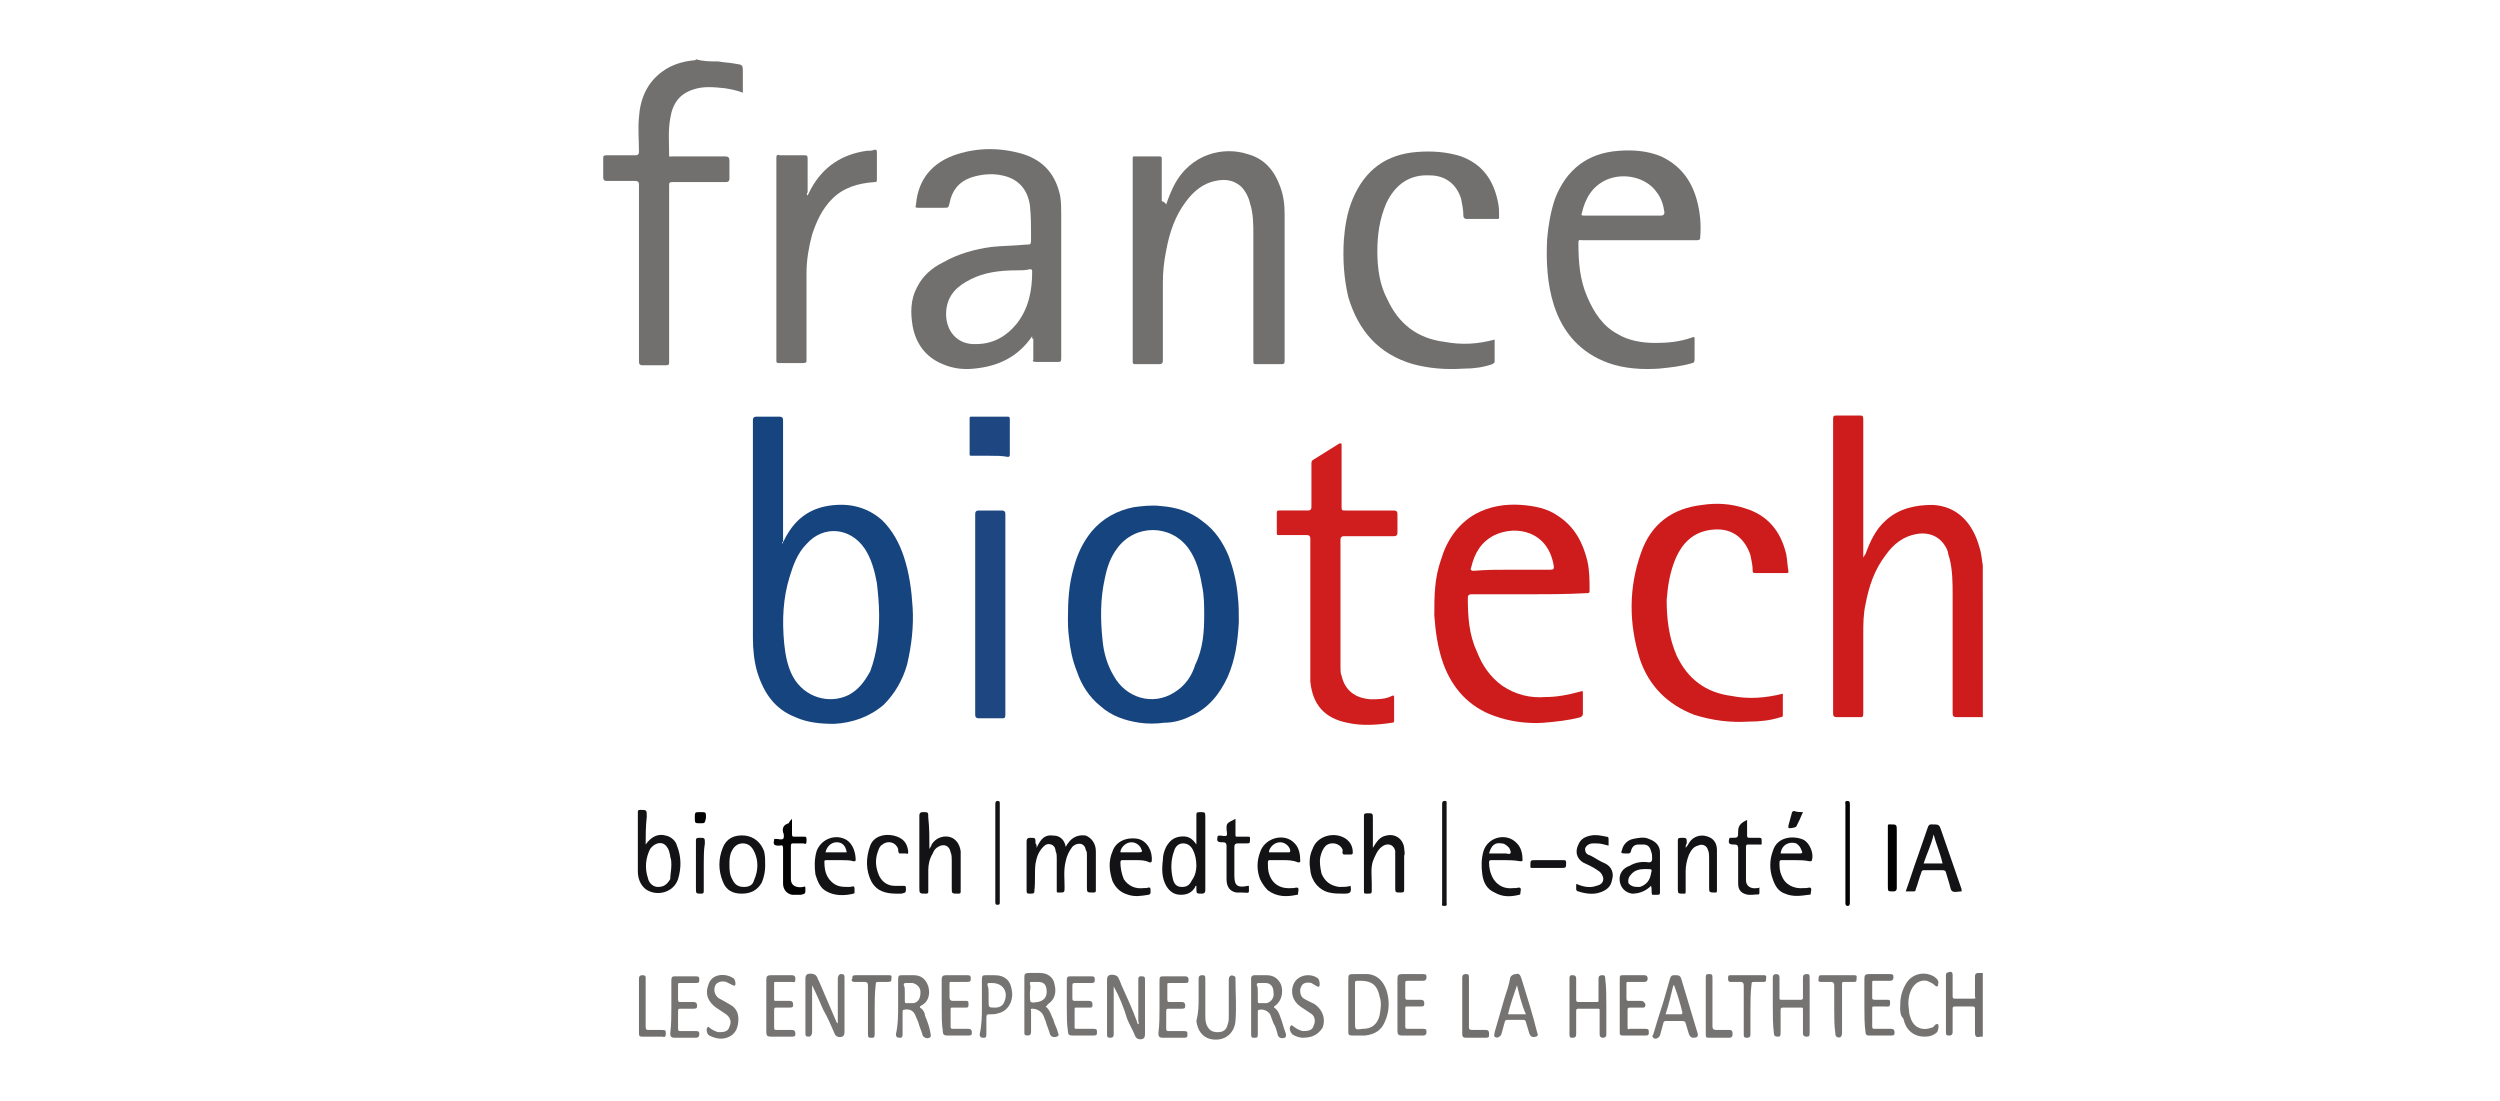 <?xml version="1.0" encoding="utf-8"?>
<!-- Generator: Adobe Illustrator 28.0.0, SVG Export Plug-In . SVG Version: 6.00 Build 0)  -->
<svg version="1.1" id="Calque_1" xmlns="http://www.w3.org/2000/svg" xmlns:xlink="http://www.w3.org/1999/xlink" x="0px" y="0px"
	 viewBox="0 0 223.8 98.6" style="enable-background:new 0 0 223.8 98.6;" xml:space="preserve">
<style type="text/css">
	.st0{fill:#14818C;}
	.st1{fill:#C7161A;}
	.st2{fill:none;}
	.st3{fill-rule:evenodd;clip-rule:evenodd;fill:none;}
	.st4{fill:#1F3F25;}
	.st5{fill:#71706F;}
	.st6{fill:#F3CDBD;}
	.st7{fill:#16447F;}
	.st8{fill:#CE1C1C;}
	.st9{fill:#CF1E1D;}
	.st10{fill:#1E4781;}
	.st11{fill:#131215;}
	.st12{fill:#767473;}
	.st13{fill:#020203;}
</style>
<g>
	<path class="st5" d="M64.3,5.5c0.5,0.1,1,0.1,1.5,0.2c0.7,0.1,0.7,0.1,0.7,0.8c0,0.6,0,1.2,0,1.8c-0.5-0.2-1-0.3-1.6-0.4
		c-1-0.1-1.9-0.2-2.8,0.1c-1.3,0.4-1.9,1.3-2.1,2.6c-0.2,1.1-0.1,2.2-0.1,3.3c0,0.2,0.1,0.1,0.2,0.1c1.6,0,3.2,0,4.8,0
		c0.3,0,0.4,0.1,0.4,0.4c0,0.5,0,1.1,0,1.6c0,0.2-0.1,0.3-0.3,0.3c-1.6,0-3.2,0-4.8,0c-0.3,0-0.3,0.1-0.3,0.3c0,5.3,0,10.5,0,15.8
		c0,0.2,0,0.3-0.3,0.3c-0.7,0-1.4,0-2.1,0c-0.2,0-0.3-0.1-0.3-0.3c0-4.6,0-9.1,0-13.7c0-0.7,0-1.5,0-2.2c0-0.2-0.1-0.3-0.3-0.3
		c-0.9,0-1.7,0-2.6,0c-0.2,0-0.3-0.1-0.3-0.3c0-0.6,0-1.1,0-1.7c0-0.2,0-0.3,0.3-0.3c0.9,0,1.7,0,2.6,0c0.2,0,0.3-0.1,0.3-0.3
		c0-1-0.1-2.1,0-3.1c0.1-1.6,0.7-3.1,2.1-4.1c0.8-0.6,1.8-0.9,2.8-1c0.1,0,0.2,0,0.2-0.1C62.9,5.5,63.6,5.5,64.3,5.5z"/>
	<path class="st5" d="M177.5,92.8c-0.1,0-0.1,0-0.2,0c-0.4,0.1-0.5,0-0.5-0.4c0-0.7,0-1.3,0-2c0-0.2,0-0.3-0.2-0.3
		c-0.5,0-1.1,0-1.6,0c-0.2,0-0.2,0.1-0.2,0.2c0,0.7,0,1.4,0,2.1c0,0.2-0.1,0.3-0.3,0.3c-0.2,0-0.3,0-0.3-0.3c0-1.7,0-3.4,0-5.1
		c0-0.3,0.2-0.2,0.3-0.3c0.2,0,0.3,0,0.3,0.3c0,0.6,0,1.3,0,1.9c0,0.2,0.1,0.2,0.2,0.2c0.5,0,1.1,0,1.6,0c0.2,0,0.3,0,0.2-0.2
		c0-0.6,0-1.2,0-1.7c0-0.4,0.1-0.4,0.5-0.4c0.1,0,0.1,0,0.2,0C177.5,89.1,177.5,91,177.5,92.8z"/>
	<path class="st6" d="M177.5,64.3C177.5,64.3,177.5,64.3,177.5,64.3c-0.1-0.1-0.1-0.2-0.1-0.3c0-4.3,0-8.7,0-13c0-0.1,0-0.2,0-0.3
		c0,0,0,0,0,0C177.5,55.2,177.5,59.8,177.5,64.3z"/>
	<path class="st7" d="M70,48.7c0.2-0.3,0.3-0.6,0.5-0.9c1-1.7,2.5-2.5,4.4-2.6c1.6-0.1,3,0.4,4.1,1.4c0.9,0.9,1.5,2,1.9,3.2
		c0.5,1.5,0.7,3,0.8,4.6c0.1,1.7-0.1,3.4-0.5,5.1c-0.4,1.4-1.1,2.6-2.1,3.6c-1.3,1.1-2.8,1.6-4.4,1.7c-1.2,0-2.4-0.1-3.5-0.6
		c-1.8-0.7-2.8-2.1-3.4-4c-0.3-1-0.4-2.1-0.4-3.1c0-6.5,0-13,0-19.5c0-0.2,0.1-0.3,0.3-0.3c0.7,0,1.4,0,2.1,0c0.2,0,0.3,0.1,0.3,0.3
		c0,3.6,0,7.2,0,10.9C70,48.5,70,48.6,70,48.7z M78.7,55.1c0-1-0.1-2-0.2-2.9c-0.2-1.1-0.5-2.2-1.1-3.1c-1.3-1.9-3.7-2.1-5.2-0.4
		c-0.8,0.8-1.2,1.9-1.5,2.9c-0.6,1.9-0.7,3.9-0.5,6c0.1,1,0.3,2.1,0.8,3c1,1.8,3.2,2.5,5,1.6c0.9-0.5,1.4-1.2,1.9-2.1
		C78.5,58.5,78.7,56.8,78.7,55.1z"/>
	<path class="st8" d="M177.5,50.6c0,0.1,0,0.2,0,0.3c0,4.3,0,8.7,0,13c0,0.1,0,0.2,0,0.3c-0.8,0-1.6,0-2.4,0c-0.2,0-0.3-0.1-0.3-0.3
		c0-3.5,0-7.1,0-10.6c0-1.1,0-2.3-0.3-3.4c-0.1-0.2-0.1-0.5-0.2-0.7c-0.5-1.1-1.5-1.6-2.7-1.4c-1.2,0.2-2.1,0.9-2.8,1.9
		c-1,1.3-1.5,2.8-1.8,4.4c-0.2,0.9-0.2,1.8-0.2,2.7c0,2.4,0,4.7,0,7.1c0,0.3-0.1,0.3-0.3,0.3c-0.7,0-1.4,0-2.1,0
		c-0.2,0-0.3-0.1-0.3-0.3c0-6.2,0-12.4,0-18.6c0-2.6,0-5.2,0-7.8c0-0.3,0.1-0.3,0.3-0.3c0.7,0,1.4,0,2.1,0c0.2,0,0.3,0,0.3,0.3
		c0,3.8,0,7.5,0,11.3c0,0.3,0,0.7,0,1.1c0.1-0.1,0.1-0.2,0.2-0.3c0.4-1.1,0.9-2.2,1.8-3c1.2-1.1,2.7-1.4,4.2-1.4
		c2.2,0.1,3.6,1.6,4.2,3.8C177.4,49.6,177.4,50.1,177.5,50.6z"/>
	<path class="st5" d="M92.4,30.1c-1.3,1.9-3.1,2.7-5.2,2.9c-0.9,0.1-1.9,0-2.8-0.4c-1.5-0.6-2.4-1.8-2.7-3.4
		c-0.2-1.2-0.2-2.4,0.4-3.5c0.5-1,1.3-1.7,2.3-2.2c1.4-0.8,2.9-1.2,4.4-1.4c1-0.1,2-0.1,3-0.2c0.5,0,0.5,0,0.5-0.6
		c0-1,0-1.9-0.1-2.9c-0.2-1.4-1-2.4-2.5-2.7c-0.9-0.2-1.9-0.1-2.8,0.2c-1.1,0.4-1.7,1.2-1.9,2.3c-0.1,0.4-0.1,0.4-0.5,0.4
		c-0.8,0-1.5,0-2.3,0c-0.2,0-0.3,0-0.2-0.3c0.2-2.3,1.5-3.8,3.7-4.5c1.9-0.6,3.9-0.6,5.9,0c1.9,0.6,2.9,1.9,3.3,3.7
		c0.1,0.6,0.1,1.1,0.1,1.7c0,4.3,0,8.6,0,12.9c0,0.3-0.1,0.3-0.3,0.3c-0.7,0-1.4,0-2,0c-0.2,0-0.3-0.1-0.2-0.2c0-0.6,0-1.3,0-1.9
		C92.4,30.4,92.4,30.3,92.4,30.1z M91.1,24.2c-1.7,0-3,0.2-4.2,0.8c-1.2,0.6-2.1,1.4-2.2,2.9c-0.1,1.7,1,3,2.7,2.9
		c1.5,0,2.7-0.7,3.6-1.8c1.1-1.4,1.4-3,1.4-4.7c0-0.2-0.1-0.2-0.2-0.2C91.8,24.2,91.5,24.2,91.1,24.2z"/>
	<path class="st7" d="M95.6,55.4c0-1.7,0.1-3.1,0.5-4.5c0.3-1.2,0.8-2.3,1.6-3.3c1-1.2,2.3-1.9,3.8-2.2c0.8-0.1,1.6-0.2,2.4-0.1
		c1.4,0.1,2.7,0.5,3.8,1.4c1.1,0.8,1.8,1.9,2.3,3.1c0.4,1.1,0.7,2.3,0.8,3.5c0.1,0.8,0.1,1.6,0.1,2.4c-0.1,1.7-0.3,3.3-1,4.9
		c-0.7,1.5-1.7,2.8-3.3,3.5c-0.8,0.4-1.6,0.6-2.4,0.6c-0.7,0.1-1.5,0.1-2.2,0c-1.3-0.2-2.5-0.6-3.5-1.5c-1-0.8-1.7-1.9-2.1-3.1
		c-0.4-1-0.6-2-0.7-3C95.6,56.4,95.6,55.7,95.6,55.4z M107.8,55.1c0-0.9,0-1.8-0.2-2.7c-0.2-1.2-0.5-2.3-1.2-3.3
		c-1.6-2.2-4.8-2.2-6.4,0c-0.6,0.8-0.9,1.7-1.1,2.7c-0.4,1.8-0.4,3.6-0.2,5.5c0.1,1.1,0.4,2.2,1,3.2c1.1,2,3.5,2.7,5.4,1.5
		c1-0.6,1.6-1.5,1.9-2.5C107.7,58.1,107.8,56.5,107.8,55.1z"/>
	<path class="st5" d="M146.7,21.5c-1.7,0-3.4,0-5.1,0c-0.1,0-0.3-0.1-0.3,0.2c0,1.7,0.1,3.3,0.8,4.9c0.6,1.4,1.4,2.6,2.7,3.3
		c1,0.6,2.2,0.8,3.4,0.8c1.1,0,2.2-0.1,3.3-0.5c0.2-0.1,0.2,0,0.2,0.2c0,0.6,0,1.2,0,1.8c0,0.2-0.1,0.3-0.2,0.3c-1,0.3-2,0.4-3,0.5
		c-1.5,0.1-3.1,0-4.5-0.5c-2.5-0.9-4.1-2.7-4.9-5.2c-0.6-1.9-0.7-3.9-0.6-5.9c0.1-1.2,0.3-2.4,0.7-3.6c1-2.6,2.9-4.1,5.7-4.3
		c1.3-0.1,2.6,0,3.8,0.5c1.7,0.8,2.7,2.1,3.2,3.9c0.3,1.1,0.4,2.2,0.3,3.4c0,0.2-0.2,0.2-0.3,0.2C150.1,21.5,148.4,21.5,146.7,21.5z
		 M145.2,19.3c1.2,0,2.3,0,3.5,0c0.2,0,0.3-0.1,0.3-0.3c-0.1-0.7-0.3-1.3-0.7-1.8c-0.9-1.3-2.9-1.8-4.5-1.1c-1.3,0.6-1.9,1.7-2.2,3
		c-0.1,0.2,0.1,0.2,0.2,0.2C142.9,19.3,144.1,19.3,145.2,19.3z"/>
	<path class="st8" d="M136.8,53.2c-1.7,0-3.4,0-5.1,0c-0.2,0-0.3,0.1-0.3,0.3c0,1.7,0.1,3.3,0.8,4.8c0.5,1.3,1.2,2.3,2.3,3.1
		c1.2,0.8,2.5,1.1,3.8,1c1.1,0,2.1-0.2,3.2-0.5c0.2-0.1,0.2,0,0.2,0.2c0,0.6,0,1.2,0,1.8c0,0.2-0.1,0.2-0.2,0.3
		c-1.1,0.3-2.2,0.4-3.3,0.5c-1.5,0.1-3-0.1-4.4-0.6c-2.3-0.8-3.8-2.5-4.6-4.7c-0.5-1.4-0.7-2.9-0.8-4.3c0-1.7,0-3.3,0.6-5
		c0.5-1.7,1.5-3.2,3.1-4.1c1.3-0.7,2.7-0.9,4.1-0.8c1.2,0.1,2.3,0.3,3.3,1c1.5,1,2.2,2.4,2.6,4c0.2,0.9,0.2,1.8,0.2,2.7
		c0,0.2-0.1,0.2-0.3,0.2C140.2,53.2,138.5,53.2,136.8,53.2z M135.3,51c1.2,0,2.3,0,3.5,0c0.3,0,0.3-0.1,0.3-0.3
		c-0.5-3.2-3.4-3.7-5.3-2.8c-1.2,0.6-1.8,1.6-2.1,2.9c-0.1,0.2,0,0.3,0.2,0.3C133,51,134.2,51,135.3,51z"/>
	<path class="st5" d="M104.4,18.3c0.2-0.6,0.4-1.1,0.7-1.7c1.5-2.9,4.5-3.5,6.6-2.8c1.5,0.4,2.4,1.5,2.9,2.9
		c0.3,0.8,0.4,1.6,0.4,2.5c0,4.4,0,8.8,0,13.1c0,0.3-0.1,0.3-0.4,0.3c-0.7,0-1.3,0-2,0c-0.4,0-0.4,0-0.4-0.3c0-3.8,0-7.5,0-11.3
		c0-0.9,0-1.9-0.3-2.8c-0.1-0.5-0.4-1.1-0.8-1.5c-0.8-0.7-1.7-0.7-2.7-0.4c-0.9,0.3-1.6,0.9-2.2,1.7c-1,1.3-1.5,2.8-1.8,4.4
		c-0.2,1-0.3,1.9-0.3,2.9c0,2.3,0,4.6,0,7c0,0.2-0.1,0.3-0.3,0.3c-0.7,0-1.4,0-2.1,0c-0.2,0-0.3,0-0.3-0.2c0-6.1,0-12.1,0-18.2
		c0-0.2,0-0.2,0.2-0.2c0.7,0,1.5,0,2.2,0c0.2,0,0.2,0.1,0.2,0.2c0,1.3,0,2.5,0,3.8C104.3,18.1,104.3,18.2,104.4,18.3
		C104.3,18.2,104.4,18.3,104.4,18.3z"/>
	<path class="st5" d="M133.8,30.4c0,0.7,0,1.3,0,2c0,0.1-0.1,0.1-0.2,0.2c-0.9,0.3-1.7,0.4-2.6,0.4c-1.5,0.1-3,0-4.5-0.4
		c-3.1-0.9-4.9-3-5.8-6c-0.4-1.7-0.5-3.4-0.4-5.1c0.1-1.3,0.3-2.5,0.8-3.7c1.1-2.6,3-4,5.8-4.2c1.3-0.1,2.7,0,3.9,0.4
		c1.9,0.7,2.9,2.1,3.3,4.1c0.1,0.4,0.1,0.9,0.1,1.3c0,0.2,0,0.2-0.2,0.2c-0.9,0-1.8,0-2.7,0c-0.2,0-0.3-0.1-0.3-0.3
		c0-0.5-0.1-1-0.2-1.5c-0.4-1.3-1.4-2.1-2.8-2.1c-1.8-0.1-3.1,0.8-3.9,2.5c-0.6,1.4-0.8,2.8-0.8,4.3c0,1.5,0.2,3,0.9,4.3
		c1,2.2,2.7,3.5,5.1,3.8C130.9,30.9,132.3,30.8,133.8,30.4z"/>
	<path class="st8" d="M159.6,62.1c0,0.7,0,1.3,0,1.9c0,0.2-0.1,0.2-0.2,0.2c-0.9,0.3-1.9,0.4-2.9,0.4c-1.6,0.1-3.2-0.1-4.8-0.6
		c-2.4-0.9-4.1-2.6-4.9-5c-1-3.2-1-6.4,0.1-9.5c0.9-2.6,2.8-4,5.5-4.3c1.3-0.2,2.6-0.1,3.8,0.3c2,0.6,3.2,2,3.7,4.1
		c0.1,0.5,0.1,1,0.2,1.5c0,0.2,0,0.2-0.2,0.2c-0.9,0-1.9,0-2.8,0c-0.2,0-0.2-0.1-0.2-0.2c0-0.5-0.1-0.9-0.2-1.4
		c-0.5-1.5-1.6-2.4-3.2-2.3c-1.7,0.1-2.8,1-3.5,2.6c-0.5,1.2-0.7,2.4-0.8,3.7c0,1.7,0.2,3.4,0.9,5c1,2.1,2.6,3.3,4.9,3.6
		C156.5,62.6,158,62.5,159.6,62.1z"/>
	<path class="st9" d="M120.1,39.7c0,1.9,0,3.8,0,5.6c0,0.4,0,0.4,0.4,0.4c1.4,0,2.9,0,4.3,0c0.2,0,0.3,0.1,0.3,0.3
		c0,0.6,0,1.1,0,1.7c0,0.2-0.1,0.3-0.3,0.3c-1.5,0-3,0-4.5,0c-0.2,0-0.3,0.1-0.3,0.3c0,3.8,0,7.6,0,11.4c0,0.3,0,0.6,0.1,0.8
		c0.3,1.3,1.2,2,2.6,2.1c0.7,0,1.3,0,1.9-0.3c0.2-0.1,0.2,0,0.2,0.2c0,0.7,0,1.3,0,2c0,0.1,0,0.2-0.2,0.2c-1.3,0.2-2.7,0.3-4,0
		c-2-0.4-3.1-1.6-3.3-3.7c0-0.4,0-0.8,0-1.3c0-3.8,0-7.6,0-11.5c0-0.2-0.1-0.3-0.3-0.3c-0.8,0-1.7,0-2.5,0c-0.2,0-0.2,0-0.2-0.2
		c0-0.6,0-1.2,0-1.8c0-0.2,0.1-0.2,0.2-0.2c0.9,0,1.7,0,2.6,0c0.2,0,0.3-0.1,0.3-0.3c0-1.3,0-2.6,0-3.9c0-0.1,0-0.2,0.1-0.3
		c0.8-0.5,1.6-1,2.4-1.5C120.1,39.7,120.1,39.7,120.1,39.7z"/>
	<path class="st5" d="M72.3,17.5c0.1-0.2,0.2-0.4,0.3-0.6c1.1-2,2.8-3.1,5-3.4c0.2,0,0.5,0,0.7-0.1c0.1,0,0.2,0,0.2,0.2
		c0,0.8,0,1.7,0,2.5c0,0.2-0.1,0.2-0.2,0.2c-1.5,0.1-2.8,0.5-3.8,1.5c-0.9,0.9-1.4,2-1.8,3.2c-0.3,1.1-0.5,2.3-0.5,3.4
		c0,2.6,0,5.2,0,7.8c0,0.2,0,0.3-0.3,0.3c-0.7,0-1.4,0-2.2,0c-0.2,0-0.2-0.1-0.2-0.2c0-6.1,0-12.1,0-18.2c0-0.2,0.1-0.3,0.3-0.2
		c0.7,0,1.4,0,2.2,0c0.2,0,0.3,0,0.3,0.3c0,1,0,2,0,3C72.2,17.4,72.2,17.4,72.3,17.5C72.3,17.5,72.3,17.5,72.3,17.5z"/>
	<path class="st10" d="M87.3,55c0-3,0-6,0-9c0-0.2,0.1-0.3,0.3-0.3c0.7,0,1.4,0,2.1,0c0.2,0,0.3,0.1,0.3,0.3c0,2.4,0,4.8,0,7.1
		c0,3.6,0,7.3,0,10.9c0,0.3-0.1,0.3-0.3,0.3c-0.7,0-1.4,0-2.1,0c-0.2,0-0.3-0.1-0.3-0.3C87.3,61,87.3,58,87.3,55z"/>
	<path class="st11" d="M92.8,75.9c0.4-0.9,0.8-1.2,1.5-1.1c0.6,0,1,0.4,1.1,1c0.1-0.1,0.1-0.2,0.2-0.3c0.4-0.6,1-0.8,1.6-0.7
		c0.5,0.2,0.9,0.7,0.9,1.4c0,1.2,0,2.3,0,3.5c0,0.1,0,0.2-0.2,0.2c-0.6,0-0.6,0-0.6-0.5c0-1,0-1.9,0-2.9c0-0.1,0-0.3-0.1-0.4
		c-0.1-0.7-0.8-0.7-1.2-0.3c-0.3,0.4-0.5,0.8-0.6,1.3c-0.2,0.8-0.1,1.6-0.1,2.3c0,0.5,0,0.5-0.5,0.5c-0.2,0-0.2,0-0.2-0.2
		c0-1,0-1.9,0-2.9c0-0.2,0-0.4-0.1-0.6c0-0.2-0.1-0.5-0.4-0.6c-0.3-0.1-0.5,0-0.7,0.2c-0.4,0.4-0.6,0.9-0.7,1.5
		c-0.1,0.8,0,1.6-0.1,2.4c0,0.2,0,0.3-0.3,0.3c-0.4,0-0.4,0-0.4-0.4c0-1.4,0-2.9,0-4.3c0-0.2,0.1-0.3,0.3-0.3c0.5,0,0.5,0,0.5,0.5
		C92.8,75.6,92.8,75.7,92.8,75.9z"/>
	<path class="st10" d="M88.6,40.8c-0.5,0-1,0-1.6,0c-0.2,0-0.2,0-0.2-0.2c0-1,0-2.1,0-3.1c0-0.2,0-0.2,0.2-0.2c1.1,0,2.1,0,3.2,0
		c0.1,0,0.2,0,0.2,0.2c0,1.1,0,2.1,0,3.2c0,0.2-0.1,0.2-0.2,0.2C89.7,40.8,89.2,40.8,88.6,40.8z"/>
	<path class="st11" d="M107.1,75.6c0-0.9,0-1.7,0-2.6c0-0.2,0-0.3,0.3-0.3c0.5,0,0.5,0,0.5,0.5c0,2.2,0,4.3,0,6.5
		c0,0.2-0.1,0.3-0.3,0.3c-0.5,0-0.5,0-0.5-0.5c0-0.1,0-0.1,0-0.2c-0.1,0-0.1,0-0.1,0.1c-0.3,0.5-0.7,0.7-1.3,0.7
		c-0.6,0-1-0.3-1.3-0.8c-0.4-0.7-0.4-1.5-0.3-2.3c0-0.4,0.1-0.8,0.3-1.2c0.3-0.5,0.6-0.8,1.2-0.9C106.3,74.8,106.7,75,107.1,75.6z
		 M107.1,77.5c0-0.5-0.1-1-0.3-1.4c-0.2-0.4-0.5-0.6-0.9-0.6c-0.4,0-0.7,0.3-0.8,0.7c-0.3,0.8-0.3,1.7-0.1,2.5
		c0.1,0.4,0.3,0.7,0.8,0.7c0.5,0,0.7-0.2,0.9-0.6C107,78.4,107.1,77.9,107.1,77.5z"/>
	<path class="st11" d="M57.8,75.6c0.5-0.7,1.1-1,1.8-0.8c0.5,0.1,0.9,0.5,1,0.9c0.4,1,0.4,2,0.1,3c-0.4,1.2-1.9,1.6-2.9,0.9
		c-0.5-0.4-0.7-1-0.7-1.6c0-1.8,0-3.5,0-5.3c0-0.1,0-0.2,0.2-0.2c0.6,0,0.6,0,0.6,0.6C57.8,74,57.8,74.8,57.8,75.6z M60.1,77.4
		c0-0.2,0-0.4-0.1-0.7c0-0.2-0.1-0.4-0.1-0.5c-0.1-0.3-0.3-0.6-0.6-0.7c-0.4-0.1-0.8,0.1-1.1,0.5c-0.4,0.8-0.5,1.7-0.2,2.6
		c0.1,0.5,0.5,0.8,0.9,0.8c0.5,0,0.8-0.2,1.1-0.7C60,78.3,60.1,77.9,60.1,77.4z"/>
	<path class="st11" d="M83.2,76c0.1-0.2,0.2-0.3,0.2-0.4c0.3-0.5,0.9-0.8,1.5-0.7c0.6,0.1,1,0.6,1.1,1.3c0,1.2,0,2.4,0,3.6
		c0,0.1,0,0.2-0.2,0.2c-0.6,0-0.6,0-0.6-0.5c0-0.8,0-1.6,0-2.5c0-0.2,0-0.5-0.1-0.7c-0.1-0.6-0.6-0.8-1.1-0.5
		c-0.2,0.1-0.4,0.3-0.5,0.6c-0.3,0.5-0.4,1-0.4,1.5c0,0.6,0,1.3,0,1.9c0,0.1,0,0.2-0.2,0.2c-0.6,0-0.6,0-0.6-0.6c0-2.1,0-4.2,0-6.4
		c0-0.2,0.1-0.3,0.3-0.3c0.5,0,0.5,0,0.5,0.5C83.2,74.1,83.2,75,83.2,76z"/>
	<path class="st11" d="M122.9,75.9c0.3-0.5,0.6-1,1.2-1.1c0.8-0.2,1.5,0.3,1.6,1.1c0,0.2,0.1,0.5,0,0.7c0,1,0,2,0,3
		c0,0.2,0,0.3-0.3,0.3c-0.5,0-0.5,0-0.5-0.5c0-0.9,0-1.9,0-2.8c0-0.1,0-0.3,0-0.4c-0.1-0.6-0.7-0.8-1.2-0.4
		c-0.4,0.3-0.6,0.8-0.8,1.3c-0.2,0.6-0.1,1.3-0.1,2c0,0.2,0,0.3,0,0.5c0,0.4,0,0.4-0.4,0.4c-0.3,0-0.3,0-0.3-0.3c0-2.2,0-4.4,0-6.6
		c0-0.2,0-0.3,0.3-0.3c0.5,0,0.5,0,0.5,0.5C122.9,74.1,122.9,75,122.9,75.9z"/>
	<path class="st12" d="M75,91.6c0-0.3,0-0.5,0-0.8c0-1.1,0-2.2,0-3.2c0-0.2,0.1-0.4,0.3-0.4c0.3,0,0.3,0.1,0.3,0.4
		c0,1.6,0,3.1,0,4.7c0,0.2,0,0.4-0.2,0.5c-0.3,0.1-0.6,0-0.7-0.3c-0.3-0.7-0.6-1.4-1-2.1c-0.3-0.7-0.6-1.4-1-2.2c0,0.2,0,0.5,0,0.7
		c0,1.2,0,2.3,0,3.5c0,0.2-0.1,0.4-0.3,0.4c-0.3,0-0.3-0.1-0.3-0.4c0-1.6,0-3.2,0-4.7c0-0.2,0-0.4,0.2-0.5c0.3-0.1,0.7,0,0.8,0.2
		c0.1,0.1,0.1,0.3,0.2,0.4c0.5,1.2,1,2.3,1.5,3.5C74.9,91.5,74.9,91.6,75,91.6z"/>
	<path class="st11" d="M175.6,79.8C175.6,79.8,175.6,79.8,175.6,79.8c-0.3,0-0.6,0.1-0.8,0c-0.2-0.1-0.2-0.4-0.3-0.7
		c-0.1-0.3-0.2-0.7-0.3-1c0-0.1-0.1-0.2-0.3-0.2c-0.6,0-1.1,0-1.7,0c-0.1,0-0.2,0.1-0.2,0.2c-0.2,0.5-0.3,1-0.5,1.5
		c0,0.2-0.1,0.2-0.3,0.2c-0.2,0-0.4,0-0.6,0c0.4-1.1,0.7-2.1,1.1-3.2c0.3-0.9,0.6-1.7,0.9-2.6c0.1-0.2,0.2-0.2,0.3-0.2
		c0.7,0,0.7,0,0.9,0.6c0.6,1.7,1.2,3.5,1.8,5.2C175.6,79.7,175.6,79.7,175.6,79.8z M173.1,74.7c-0.2,0.9-0.6,1.7-0.9,2.6
		c0.6,0,1.1,0,1.7,0C173.7,76.4,173.3,75.5,173.1,74.7z"/>
	<path class="st12" d="M99.7,88.3c0,1.4,0,2.8,0,4.2c0,0.2,0,0.4-0.3,0.4c-0.3,0-0.3-0.1-0.3-0.4c0-1.6,0-3.2,0-4.7
		c0-0.2,0-0.4,0.2-0.5c0.3-0.1,0.7,0,0.8,0.2c0.1,0.2,0.2,0.4,0.3,0.7c0.5,1.1,1,2.2,1.4,3.3c0,0.1,0,0.1,0.1,0.2
		c0.1-0.1,0-0.2,0-0.3c0-1.2,0-2.4,0-3.7c0-0.3,0.1-0.3,0.3-0.3c0.3,0,0.3,0.1,0.3,0.4c0,1.6,0,3.2,0,4.7c0,0.2,0,0.4-0.2,0.5
		c-0.3,0.1-0.6,0-0.7-0.3c-0.2-0.5-0.5-1-0.7-1.5C100.6,90.2,100.2,89.2,99.7,88.3C99.7,88.3,99.7,88.3,99.7,88.3z"/>
	<path class="st11" d="M147.8,79.3c-0.5,0.5-1.1,0.7-1.7,0.7c-0.6-0.1-1-0.5-1.1-1.1c-0.1-0.7,0.3-1.2,0.9-1.4
		c0.5-0.3,1.1-0.4,1.7-0.3c0.2,0,0.3-0.1,0.3-0.3c0-0.2,0-0.5-0.1-0.7c-0.1-0.4-0.3-0.6-0.7-0.6c-0.1,0-0.2,0-0.4,0
		c-0.4,0-0.6,0.2-0.7,0.6c0,0.1-0.1,0.2-0.2,0.2c-0.1,0-0.3,0-0.4,0c-0.3,0-0.3-0.1-0.2-0.3c0.1-0.5,0.5-0.9,1-1
		c0.5-0.1,1-0.2,1.4,0c0.6,0.2,1,0.6,1,1.2c0,1.2,0,2.4,0,3.6c0,0.1,0,0.2-0.2,0.2c-0.2,0-0.4,0-0.5,0
		C147.8,79.8,147.9,79.6,147.8,79.3z M146.6,79.4c0,0,0.1,0,0.2,0c0.6-0.2,0.9-0.6,1-1.2c0.1-0.4,0.1-0.4-0.4-0.4
		c-0.1,0-0.1,0-0.2,0c-0.4,0-0.9,0.1-1.2,0.5c-0.2,0.2-0.3,0.5-0.2,0.8C146,79.3,146.2,79.4,146.6,79.4z"/>
	<path class="st11" d="M68.5,77.5c0,0.5-0.1,1-0.3,1.5c-0.4,0.7-1,1-1.8,1c-0.8,0-1.4-0.3-1.7-1.1c-0.4-1-0.4-2,0-3
		c0.3-0.8,1-1.2,2-1.1c0.8,0.1,1.4,0.6,1.7,1.4C68.5,76.6,68.5,77,68.5,77.5z M65.3,77.4c0,0.5,0,0.9,0.3,1.4c0.2,0.4,0.5,0.6,1,0.6
		c0.5,0,0.8-0.2,0.9-0.6c0.4-0.9,0.4-1.8,0-2.6c-0.2-0.4-0.5-0.7-1-0.7c-0.5,0-0.8,0.3-1,0.7C65.3,76.6,65.3,77,65.3,77.4z"/>
	<path class="st12" d="M120.7,90c0-0.7,0-1.5,0-2.2c0-0.6,0-0.6,0.6-0.6c0.4,0,0.8,0,1.2,0c0.8,0.1,1.3,0.6,1.6,1.4
		c0.3,0.9,0.3,1.9-0.1,2.8c-0.3,0.8-0.9,1.2-1.8,1.3c-0.4,0-0.7,0-1.1,0c-0.4,0-0.4-0.1-0.4-0.4C120.7,91.6,120.7,90.8,120.7,90z
		 M121.3,90c0,0.5,0,1,0,1.5c0,0.7,0,0.7,0.7,0.6c0.8,0,1.3-0.4,1.5-1.2c0.1-0.6,0.2-1.1,0-1.7c-0.2-1-0.7-1.4-1.7-1.4
		c-0.1,0-0.2,0-0.3,0c-0.2,0-0.2,0.1-0.2,0.2C121.3,88.8,121.3,89.4,121.3,90z"/>
	<path class="st11" d="M150.9,75.9c0.2-0.2,0.3-0.5,0.5-0.7c0.4-0.4,1-0.5,1.5-0.3c0.6,0.2,0.8,0.7,0.8,1.2c0,1.2,0,2.4,0,3.6
		c0,0.1,0,0.2-0.1,0.2c-0.6,0-0.6,0-0.6-0.5c0-0.9,0-1.8,0-2.6c0-0.2,0-0.5-0.1-0.7c-0.1-0.4-0.5-0.6-0.9-0.4
		c-0.4,0.1-0.6,0.4-0.8,0.8c-0.2,0.5-0.3,1-0.3,1.5c0,0.6,0,1.2,0,1.8c0,0.2,0,0.2-0.2,0.2c-0.5,0-0.5,0-0.5-0.5c0-1.4,0-2.8,0-4.2
		c0-0.2,0-0.3,0.3-0.3c0.5,0,0.5,0,0.5,0.5C150.9,75.6,150.9,75.8,150.9,75.9z"/>
	<path class="st11" d="M101.7,77c-0.4,0-0.8,0-1.2,0c-0.1,0-0.2,0-0.2,0.2c0,0.5,0.1,1,0.3,1.5c0.4,0.6,1,0.9,1.8,0.8
		c0.1,0,0.1,0,0.2,0c0.4-0.1,0.4-0.1,0.4,0.4c0,0.1-0.1,0.2-0.2,0.2c-0.6,0.1-1.2,0.2-1.8,0c-0.7-0.2-1.1-0.6-1.4-1.2
		c-0.3-0.9-0.4-1.8,0-2.7c0.3-0.9,1.3-1.3,2.3-1.1c0.8,0.2,1.3,1.1,1.2,2c0,0.1-0.1,0.1-0.2,0.1C102.5,77,102.1,77,101.7,77z
		 M101.3,76.3c0.2,0,0.5,0,0.7,0c0.2,0,0.3-0.1,0.2-0.2c-0.1-0.4-0.5-0.7-0.9-0.7c-0.5,0-0.9,0.4-1,0.8c0,0.1,0,0.1,0.1,0.1
		C100.8,76.3,101,76.3,101.3,76.3z"/>
	<path class="st11" d="M75.3,77c-0.4,0-0.8,0-1.3,0c-0.1,0-0.2,0-0.2,0.1c0,0.7,0.1,1.3,0.6,1.8c0.5,0.5,1,0.5,1.6,0.5
		c0,0,0.1,0,0.1,0c0.4-0.1,0.4-0.1,0.4,0.4c0,0.1,0,0.2-0.1,0.2c-0.8,0.2-1.7,0.2-2.4-0.2c-0.6-0.3-0.8-0.9-1-1.5
		c-0.1-0.7-0.1-1.4,0.1-2.1c0.4-1.1,1.7-1.6,2.7-1c0.6,0.4,0.8,1.2,0.8,1.8c0,0.1-0.1,0.1-0.2,0.1C76.1,77,75.7,77,75.3,77z
		 M73.9,76.3c0.6,0,1.3,0,1.9,0c-0.1-0.6-0.4-0.9-0.9-0.9C74.4,75.4,74,75.8,73.9,76.3z"/>
	<path class="st11" d="M114.9,77c-0.4,0-0.8,0-1.2,0c-0.1,0-0.2,0-0.2,0.2c0,0.3,0,0.7,0.1,1c0.3,1,1.1,1.4,2.1,1.3c0,0,0.1,0,0.1,0
		c0.1,0,0.3-0.1,0.4,0c0.1,0.1,0,0.3,0,0.5c0,0.1,0,0.1-0.1,0.1c-0.9,0.2-1.8,0.2-2.6-0.4c-0.3-0.3-0.5-0.6-0.7-1
		c-0.3-0.8-0.3-1.6,0-2.4c0.4-1.3,2.2-1.8,3.1-0.8c0.4,0.4,0.5,1,0.5,1.6c0,0.1-0.1,0.1-0.2,0.1C115.7,77,115.3,77,114.9,77z
		 M114.6,76.3c0.2,0,0.5,0,0.7,0c0.2,0,0.2,0,0.2-0.2c-0.1-0.4-0.5-0.7-0.9-0.7c-0.5,0-0.9,0.4-1,0.8c0,0.1,0,0.1,0.1,0.1
		C114,76.3,114.3,76.3,114.6,76.3z"/>
	<path class="st11" d="M134.7,77c-0.4,0-0.8,0-1.2,0c-0.1,0-0.2,0-0.2,0.2c0,0.5,0.1,1,0.4,1.5c0.4,0.6,1,0.9,1.8,0.8
		c0.1,0,0.1,0,0.2,0c0.1,0,0.3-0.1,0.4,0c0.1,0.1,0,0.3,0,0.5c0,0.1-0.1,0.1-0.1,0.1c-0.8,0.2-1.5,0.2-2.2-0.2
		c-0.7-0.3-1-0.9-1.1-1.6c-0.1-0.7-0.1-1.4,0.1-2.1c0.4-1.3,2.1-1.7,3-0.7c0.4,0.4,0.5,1,0.5,1.5c0,0.1-0.1,0.1-0.2,0.1
		C135.5,77,135.1,77,134.7,77z M133.3,76.4c0.5,0,1,0,1.5,0c0.1,0,0.3,0.1,0.4,0c0.1-0.1,0-0.3-0.1-0.5c-0.2-0.2-0.4-0.4-0.7-0.4
		C133.8,75.4,133.5,75.7,133.3,76.4z"/>
	<path class="st11" d="M160.7,77c-0.4,0-0.8,0-1.2,0c-0.1,0-0.2,0-0.2,0.2c0,0.4,0,0.8,0.2,1.2c0.3,0.8,1.1,1.2,2,1.1
		c0.1,0,0.1,0,0.2,0c0.1,0,0.3-0.1,0.4,0c0.1,0.1,0,0.3,0,0.5c0,0.1-0.1,0.1-0.2,0.1c-0.7,0.1-1.4,0.2-2.1-0.1
		c-0.6-0.2-0.9-0.7-1.1-1.3c-0.3-0.8-0.3-1.7,0-2.5c0.4-1.4,2-1.4,2.8-1c0.5,0.3,0.9,1.2,0.7,1.8c0,0.1-0.1,0.1-0.2,0.1
		C161.5,77,161.1,77,160.7,77z M159.4,76.4c0.6,0,1.2,0,1.8,0c0.1,0,0.2-0.1,0.1-0.2c-0.1-0.3-0.2-0.5-0.5-0.7
		C160.2,75.3,159.5,75.6,159.4,76.4z"/>
	<path class="st12" d="M112.6,91.6c0,0.3,0,0.7,0,1c0,0.3-0.1,0.3-0.3,0.3c-0.2,0-0.3,0-0.3-0.3c0-1.7,0-3.3,0-5
		c0-0.2,0.1-0.3,0.3-0.3c0.4,0,0.8,0,1.1,0c0.7,0,1.1,0.4,1.3,0.9c0.2,0.7,0,1.4-0.5,1.8c-0.2,0.1-0.2,0.2,0,0.3
		c0.2,0.2,0.3,0.4,0.4,0.7c0.2,0.5,0.3,1,0.5,1.5c0,0.1,0.1,0.3-0.1,0.4c-0.3,0.1-0.5,0-0.6-0.2c-0.1-0.4-0.2-0.8-0.4-1.1
		c-0.1-0.3-0.2-0.5-0.3-0.8c-0.2-0.3-0.6-0.5-1-0.4c-0.1,0-0.1,0.1-0.1,0.2C112.6,90.9,112.6,91.3,112.6,91.6z M112.6,88.8
		c0,0.3,0,0.5,0,0.8c0,0.1,0,0.2,0.1,0.2c0.2,0,0.5,0,0.7,0c0.4-0.1,0.7-0.5,0.6-1c0-0.5-0.3-0.8-0.7-0.8c-0.2,0-0.4,0-0.6,0
		c-0.1,0-0.2,0-0.2,0.2C112.6,88.3,112.6,88.6,112.6,88.8z"/>
	<path class="st12" d="M80.4,90.1c0-0.8,0-1.6,0-2.4c0-0.4,0.1-0.4,0.4-0.4c0.3,0,0.7,0,1,0c0.7,0,1.1,0.4,1.3,1
		c0.2,0.7,0,1.4-0.6,1.7c-0.2,0.1-0.2,0.2,0,0.3c0.2,0.2,0.3,0.4,0.3,0.6c0.2,0.5,0.4,1,0.5,1.6c0,0.1,0.1,0.3-0.1,0.4
		c-0.2,0.1-0.5,0-0.6-0.2c-0.1-0.4-0.3-0.8-0.4-1.2c-0.1-0.2-0.2-0.5-0.3-0.7c-0.2-0.4-0.6-0.5-1-0.4c-0.1,0-0.1,0.1-0.1,0.2
		c0,0.7,0,1.3,0,2c0,0.3-0.1,0.3-0.3,0.3c-0.2,0-0.3-0.1-0.3-0.3C80.4,91.7,80.4,90.9,80.4,90.1z M81,88.9c0,0.2,0,0.5,0,0.7
		c0,0.1,0,0.2,0.1,0.2c0.2,0,0.5,0,0.7,0c0.4-0.1,0.6-0.4,0.6-1c0-0.4-0.3-0.7-0.7-0.8c-0.2,0-0.4,0-0.6,0c-0.1,0-0.2,0-0.2,0.2
		C81,88.3,81,88.6,81,88.9z"/>
	<path class="st12" d="M93.6,90.1c0.4,0.3,0.5,0.8,0.7,1.2c0.1,0.4,0.3,0.7,0.4,1.1c0,0.1,0.2,0.3-0.1,0.4c-0.3,0.1-0.5,0-0.6-0.2
		c-0.1-0.4-0.3-0.8-0.4-1.2c-0.1-0.2-0.1-0.3-0.2-0.5c-0.2-0.4-0.6-0.6-1-0.6c-0.2,0-0.1,0.1-0.1,0.2c0,0.6,0,1.3,0,1.9
		c0,0.2-0.1,0.3-0.3,0.3c-0.3,0-0.3-0.1-0.3-0.3c0-1.6,0-3.2,0-4.8c0-0.4,0-0.5,0.5-0.5c0.3,0,0.6,0,0.9,0c0.7,0,1.2,0.4,1.3,1
		c0.2,0.8,0,1.4-0.6,1.8C93.7,90.1,93.6,90.1,93.6,90.1z M92.2,88.8c0,0.1,0,0.2,0,0.3c0,0.7,0,0.7,0.7,0.6c0.5-0.1,0.8-0.4,0.8-0.9
		c0-0.6-0.2-0.9-0.8-0.9c-0.2,0-0.3,0-0.5,0c-0.2,0-0.2,0-0.2,0.2C92.3,88.4,92.2,88.6,92.2,88.8z"/>
	<path class="st12" d="M158.7,90c0-0.8,0-1.7,0-2.5c0-0.2,0.1-0.3,0.3-0.3c0.2,0,0.3,0.1,0.3,0.3c0,0.6,0,1.2,0,1.8
		c0,0.2,0,0.2,0.2,0.2c0.6,0,1.1,0,1.7,0c0.2,0,0.2-0.1,0.2-0.2c0-0.6,0-1.2,0-1.8c0-0.2,0.1-0.3,0.3-0.3c0.2,0,0.3,0,0.3,0.3
		c0,1.7,0,3.4,0,5c0,0.3-0.1,0.3-0.3,0.3c-0.2,0-0.3-0.1-0.3-0.3c0-0.7,0-1.4,0-2.1c0-0.2,0-0.2-0.2-0.2c-0.5,0-1.1,0-1.6,0
		c-0.2,0-0.2,0.1-0.2,0.3c0,0.7,0,1.4,0,2c0,0.3-0.1,0.3-0.3,0.3c-0.2,0-0.3-0.1-0.3-0.3C158.7,91.7,158.7,90.9,158.7,90z"/>
	<path class="st5" d="M143.8,90.1c0,0.8,0,1.7,0,2.5c0,0.2-0.1,0.3-0.3,0.3c-0.2,0-0.3-0.1-0.3-0.3c0-0.7,0-1.4,0-2.1
		c0-0.2,0-0.2-0.2-0.2c-0.6,0-1.1,0-1.7,0c-0.2,0-0.2,0.1-0.2,0.2c0,0.7,0,1.4,0,2.1c0,0.2-0.1,0.3-0.3,0.3c-0.2,0-0.3,0-0.3-0.3
		c0-1.7,0-3.3,0-5c0-0.3,0.1-0.3,0.3-0.3c0.2,0,0.3,0.1,0.3,0.3c0,0.6,0,1.2,0,1.8c0,0.2,0,0.3,0.2,0.3c0.5,0,1.1,0,1.6,0
		c0.2,0,0.2,0,0.2-0.2c0-0.6,0-1.3,0-1.9c0-0.2,0.1-0.3,0.3-0.3c0.2,0,0.3,0,0.3,0.3C143.8,88.4,143.8,89.2,143.8,90.1z"/>
	<path class="st12" d="M151.6,92.9c-0.2,0-0.3-0.1-0.4-0.3c-0.1-0.3-0.2-0.7-0.3-1c0-0.1-0.1-0.2-0.3-0.2c-0.5,0-1,0-1.5,0
		c-0.1,0-0.2,0.1-0.2,0.2c-0.1,0.4-0.2,0.7-0.3,1.1c-0.1,0.2-0.4,0.4-0.6,0.2c-0.1-0.1-0.1-0.2,0-0.3c0.3-1,0.6-2,0.9-2.9
		c0.2-0.7,0.4-1.4,0.6-2.1c0.1-0.3,0.2-0.3,0.5-0.3c0.2,0,0.4,0,0.5,0.3c0.5,1.7,1,3.3,1.5,5C152,92.8,151.9,92.9,151.6,92.9z
		 M149.1,90.8c0.5,0,0.9,0,1.3,0c0.2,0,0.2,0,0.2-0.2c-0.2-0.8-0.4-1.5-0.7-2.3c0,0,0-0.1-0.1-0.1C149.6,89,149.4,89.9,149.1,90.8z"
		/>
	<path class="st12" d="M135.7,87.2c0.3-0.1,0.4,0.1,0.5,0.4c0.5,1.6,1,3.2,1.4,4.8c0,0.1,0.2,0.3-0.1,0.4c-0.3,0.1-0.5,0-0.6-0.3
		c-0.1-0.3-0.2-0.7-0.3-1c0-0.1-0.1-0.2-0.2-0.2c-0.5,0-1,0-1.5,0c-0.1,0-0.2,0.1-0.2,0.2c-0.1,0.4-0.2,0.7-0.3,1.1
		c-0.1,0.2-0.4,0.4-0.6,0.2c-0.1-0.1,0-0.2,0-0.4c0.3-1,0.6-2.1,0.9-3.1c0.2-0.6,0.4-1.2,0.5-1.8C135.3,87.3,135.5,87.2,135.7,87.2z
		 M135.8,88.2C135.7,88.2,135.7,88.2,135.8,88.2c-0.3,0.9-0.6,1.7-0.8,2.6c0.5,0,1,0,1.6,0C136.2,89.9,136,89,135.8,88.2z"/>
	<path class="st12" d="M107.3,89.4c0-0.6,0-1.2,0-1.8c0-0.2,0.1-0.3,0.3-0.3c0.2,0,0.3,0,0.3,0.3c0,1.1,0,2.2,0,3.3
		c0,0.3,0,0.5,0.1,0.8c0.2,0.5,0.5,0.7,1,0.7c0.5,0,0.8-0.2,0.9-0.7c0.1-0.2,0.1-0.5,0.1-0.7c0-1.1,0-2.2,0-3.3
		c0-0.3,0.2-0.5,0.5-0.3c0.1,0,0.1,0.1,0.1,0.2c0,1.3,0.1,2.5,0,3.8c-0.1,1.2-1.1,1.9-2.3,1.6c-0.7-0.2-1.1-0.8-1.2-1.6
		C107.3,90.6,107.3,90,107.3,89.4C107.3,89.4,107.3,89.4,107.3,89.4z"/>
	<path class="st11" d="M80.3,80c-1,0-1.8-0.2-2.3-1.1c-0.5-1-0.5-2.1-0.1-3.2c0.3-0.8,1.2-1.1,2.1-0.9c0.8,0.2,1.2,0.6,1.3,1.4
		c0,0.2,0,0.3-0.2,0.2c0,0-0.1,0-0.1,0c-0.2,0-0.4,0-0.5,0c-0.1-0.1-0.1-0.3-0.1-0.4c-0.2-0.6-0.9-0.8-1.4-0.4
		c-0.2,0.1-0.3,0.3-0.4,0.6c-0.3,0.8-0.2,1.5,0.1,2.2c0.3,0.6,0.8,0.9,1.4,0.9c0.3,0,0.6,0,0.8,0c0.1,0,0.2,0,0.2,0.2
		c0,0.4,0,0.4-0.4,0.5C80.6,80,80.4,80,80.3,80z"/>
	<path class="st11" d="M120.9,79.3c0.1,0.6,0,0.7-0.6,0.7c-0.4,0-0.9,0-1.3-0.1c-0.9-0.2-1.6-1-1.7-2c-0.1-0.6-0.1-1.3,0.2-1.9
		c0.4-1.2,2-1.6,3-0.9c0.4,0.3,0.6,0.7,0.6,1.2c0,0.1,0,0.2-0.2,0.2c-0.1,0-0.1,0-0.2,0c-0.1,0-0.3,0-0.4,0
		c-0.2-0.1-0.1-0.3-0.1-0.4c-0.2-0.6-1-0.8-1.5-0.4c-0.3,0.3-0.4,0.6-0.5,1c-0.1,0.5,0,1,0.1,1.5c0.3,0.7,0.8,1.1,1.6,1.2
		C120.3,79.4,120.6,79.4,120.9,79.3z"/>
	<path class="st11" d="M144,75.7c-0.4-0.1-0.7-0.2-1.1-0.2c-0.1,0-0.2,0-0.3,0c-0.4,0-0.7,0.3-0.7,0.5c0,0.4,0.2,0.5,0.5,0.6
		c0.4,0.2,0.8,0.5,1.3,0.7c0.6,0.3,0.8,0.9,0.6,1.5c-0.1,0.6-0.5,0.9-1.1,1.1c-0.6,0.2-1.3,0.1-1.9-0.1c-0.1,0-0.2-0.1-0.2-0.2
		c0-0.1,0-0.2,0-0.3c0-0.2,0-0.2,0.2-0.1c0.5,0.2,1.1,0.3,1.6,0.1c0.5-0.1,0.7-0.4,0.6-0.8c-0.1-0.3-0.3-0.5-0.5-0.6
		c-0.4-0.3-0.9-0.5-1.3-0.7c-0.6-0.4-0.7-1-0.4-1.6c0.2-0.5,0.6-0.7,1.1-0.8c0.5-0.1,0.9,0,1.4,0.1c0.2,0,0.2,0.1,0.2,0.3
		C144,75.4,144,75.5,144,75.7z"/>
	<path class="st12" d="M87.9,90.1c0-0.8,0-1.6,0-2.4c0-0.4,0.1-0.4,0.4-0.4c0.2,0,0.5,0,0.7,0c1,0,1.5,0.5,1.6,1.5
		c0.1,0.9-0.4,1.7-1.2,1.9c-0.3,0.1-0.5,0.1-0.8,0.1c-0.2,0-0.3,0-0.3,0.3c0,0.5,0,1,0,1.5c0,0.3-0.1,0.3-0.3,0.3
		c-0.2,0-0.3-0.1-0.3-0.3C87.9,91.7,87.9,90.9,87.9,90.1z M88.5,89c0,0.2,0,0.4,0,0.6c0,0.6,0,0.6,0.6,0.6c0.4,0,0.7-0.2,0.8-0.5
		c0.4-0.9-0.1-1.7-1.1-1.7c-0.1,0-0.1,0-0.2,0c-0.2,0-0.2,0-0.2,0.2C88.5,88.4,88.5,88.7,88.5,89z"/>
	<path class="st12" d="M95.5,90.1c0-0.8,0-1.6,0-2.3c0-0.4,0.1-0.4,0.4-0.4c0.6,0,1.2,0,1.8,0c0.3,0,0.3,0.1,0.3,0.3
		c0,0.2,0,0.3-0.3,0.3c-0.5,0-0.9,0-1.4,0c-0.2,0-0.3,0-0.3,0.2c0,0.4,0,0.8,0,1.2c0,0.2,0.1,0.2,0.3,0.2c0.4,0,0.8,0,1.2,0
		c0.2,0,0.3,0.1,0.3,0.3c0,0.2,0,0.3-0.2,0.3c-0.4,0-0.8,0-1.2,0c-0.2,0-0.2,0-0.2,0.2c0,0.5,0,1,0,1.5c0,0.2,0,0.2,0.2,0.2
		c0.5,0,1,0,1.5,0c0.3,0,0.3,0.1,0.3,0.3c0,0.2,0,0.3-0.3,0.3c-0.6,0-1.3,0-1.9,0c-0.3,0-0.4-0.1-0.4-0.4
		C95.5,91.7,95.5,90.9,95.5,90.1z"/>
	<path class="st12" d="M103.8,90.1c0-0.7,0-1.5,0-2.2c0-0.5,0-0.5,0.5-0.5c0.6,0,1.2,0,1.8,0c0.2,0,0.3,0.1,0.3,0.3
		c0,0.2,0,0.3-0.3,0.3c-0.5,0-0.9,0-1.4,0c-0.2,0-0.2,0-0.2,0.2c0,0.4,0,0.8,0,1.3c0,0.2,0.1,0.2,0.2,0.2c0.4,0,0.8,0,1.1,0
		c0.2,0,0.3,0.1,0.3,0.3c0,0.2,0,0.3-0.3,0.3c-0.4,0-0.8,0-1.2,0c-0.1,0-0.2,0-0.2,0.2c0,0.5,0,1,0,1.6c0,0.2,0.1,0.2,0.2,0.2
		c0.5,0,1,0,1.4,0c0.3,0,0.3,0.1,0.3,0.3c0,0.2,0,0.3-0.3,0.3c-0.6,0-1.3,0-1.9,0c-0.3,0-0.4-0.1-0.4-0.4
		C103.8,91.7,103.8,90.9,103.8,90.1z"/>
	<path class="st12" d="M68.6,90.1c0-0.8,0-1.6,0-2.4c0-0.3,0.1-0.4,0.4-0.4c0.6,0,1.3,0,1.9,0c0.2,0,0.3,0.1,0.3,0.3
		c0,0.2,0,0.4-0.3,0.3c-0.5,0-0.9,0-1.4,0c-0.2,0-0.2,0-0.2,0.2c0,0.4,0,0.8,0,1.3c0,0.2,0,0.2,0.2,0.2c0.4,0,0.8,0,1.2,0
		c0.2,0,0.3,0.1,0.3,0.3c0,0.2,0,0.3-0.3,0.3c-0.4,0-0.8,0-1.2,0c-0.1,0-0.2,0-0.2,0.2c0,0.5,0,1,0,1.6c0,0.2,0.1,0.2,0.2,0.2
		c0.5,0,1,0,1.4,0c0.2,0,0.3,0.1,0.3,0.3c0,0.2,0,0.3-0.3,0.3c-0.6,0-1.3,0-1.9,0c-0.3,0-0.4-0.1-0.4-0.4
		C68.6,91.7,68.6,90.9,68.6,90.1z"/>
	<path class="st12" d="M60.1,90.1c0-0.8,0-1.6,0-2.3c0-0.4,0.1-0.4,0.4-0.4c0.6,0,1.2,0,1.8,0c0.3,0,0.3,0.1,0.3,0.3
		c0,0.2,0,0.3-0.3,0.3c-0.5,0-0.9,0-1.4,0c-0.2,0-0.2,0-0.2,0.2c0,0.4,0,0.9,0,1.3c0,0.2,0.1,0.2,0.2,0.2c0.4,0,0.8,0,1.2,0
		c0.2,0,0.3,0.1,0.3,0.3c0,0.2,0,0.3-0.3,0.3c-0.4,0-0.8,0-1.2,0c-0.1,0-0.2,0-0.2,0.2c0,0.5,0,1,0,1.6c0,0.2,0.1,0.2,0.2,0.2
		c0.5,0,1,0,1.4,0c0.3,0,0.3,0.1,0.3,0.3c0,0.2-0.1,0.3-0.3,0.3c-0.6,0-1.3,0-1.9,0c-0.3,0-0.4-0.1-0.4-0.4
		C60.1,91.7,60.1,90.9,60.1,90.1z"/>
	<path class="st11" d="M110.6,73.3c0,0.5,0,0.9,0,1.4c0,0.2,0,0.2,0.2,0.2c0.3,0,0.6,0,0.9,0c0.2,0,0.2,0,0.2,0.2
		c0,0.4,0,0.4-0.4,0.4c-0.2,0-0.5,0-0.7,0c-0.2,0-0.3,0.1-0.3,0.3c0,0.9,0,1.7,0,2.6c0,0.9,0.3,1.1,1.2,0.9c0,0,0.1,0,0.1,0
		c0,0,0,0,0,0c0,0.8,0.1,0.6-0.6,0.6c-0.2,0-0.4,0-0.5,0c-0.6-0.1-0.9-0.5-0.9-1.2c0-1,0-2,0-3c0-0.2-0.1-0.3-0.3-0.3
		c0,0-0.1,0-0.1,0c-0.4,0-0.5-0.1-0.4-0.5c0-0.1,0.1-0.1,0.2-0.1c0.2,0,0.5,0.1,0.6,0c0.1-0.1,0-0.4,0-0.6
		C109.8,73.7,109.8,73.7,110.6,73.3z"/>
	<path class="st11" d="M156.4,73.4c0,0.5,0,0.9,0,1.4c0,0.1,0,0.2,0.2,0.2c0.3,0,0.6,0,0.9,0c0.2,0,0.2,0.1,0.2,0.2
		c0,0.5,0.1,0.4-0.4,0.4c-0.3,0-0.5,0-0.8,0c-0.1,0-0.2,0-0.2,0.2c0,1,0,2,0,3c0,0.5,0.4,0.8,1,0.7c0.1,0,0.2,0,0.2-0.1
		c0,0.9,0.1,0.6-0.6,0.7c-0.1,0-0.3,0-0.4,0c-0.6-0.1-0.9-0.4-0.9-1c0-1.1,0-2.1,0-3.2c0-0.2-0.1-0.3-0.3-0.3c0,0-0.1,0-0.1,0
		c-0.4,0-0.5-0.1-0.4-0.5c0-0.1,0.1-0.1,0.1-0.1c0,0,0.1,0,0.1,0c0.6,0,0.6,0,0.6-0.6C155.6,73.8,156,73.6,156.4,73.4z"/>
	<path class="st12" d="M125.1,90c0-0.8,0-1.6,0-2.4c0-0.3,0.1-0.4,0.4-0.4c0.6,0,1.3,0,1.9,0c0.3,0,0.3,0.1,0.3,0.3
		c0,0.2-0.1,0.3-0.3,0.3c-0.5,0-0.9,0-1.4,0c-0.2,0-0.2,0.1-0.2,0.2c0,0.4,0,0.8,0,1.3c0,0.2,0.1,0.2,0.2,0.2c0.4,0,0.8,0,1.2,0
		c0.2,0,0.3,0.1,0.3,0.3c0,0.2,0,0.3-0.3,0.3c-0.4,0-0.8,0-1.2,0c-0.2,0-0.2,0-0.2,0.2c0,0.5,0,1,0,1.6c0,0.2,0.1,0.2,0.2,0.2
		c0.5,0,1,0,1.4,0c0.3,0,0.3,0.1,0.3,0.3c0,0.2-0.1,0.3-0.3,0.3c-0.6,0-1.3,0-1.9,0c-0.3,0-0.4-0.1-0.4-0.4
		C125.1,91.7,125.1,90.8,125.1,90z"/>
	<path class="st12" d="M84.3,90.1c0-0.8,0-1.6,0-2.4c0-0.3,0.1-0.4,0.4-0.4c0.6,0,1.3,0,1.9,0c0.3,0,0.3,0.1,0.3,0.3
		c0,0.2,0,0.3-0.3,0.3c-0.5,0-1,0-1.4,0c-0.2,0-0.2,0-0.2,0.2c0,0.4,0,0.8,0,1.2c0,0.2,0.1,0.3,0.3,0.3c0.4,0,0.8,0,1.2,0
		c0.2,0,0.2,0.1,0.2,0.3c0,0.2,0,0.3-0.2,0.3c-0.4,0-0.8,0-1.2,0c-0.2,0-0.2,0-0.2,0.2c0,0.5,0,1,0,1.5c0,0.2,0.1,0.2,0.2,0.2
		c0.5,0,1,0,1.4,0c0.2,0,0.3,0.1,0.3,0.3c0,0.2,0,0.3-0.3,0.3c-0.6,0-1.3,0-1.9,0c-0.3,0-0.4-0.1-0.4-0.4
		C84.3,91.7,84.3,90.9,84.3,90.1z"/>
	<path class="st12" d="M116.6,92.9c-0.2,0-0.6-0.1-0.9-0.3c-0.2-0.2-0.3-0.5-0.2-0.7c0.1-0.2,0.2-0.1,0.3,0c0.3,0.2,0.6,0.4,0.9,0.4
		c0.5,0,0.8-0.1,0.9-0.5c0.2-0.4,0.1-0.9-0.3-1.1c-0.3-0.2-0.6-0.4-0.9-0.6c-0.7-0.5-0.9-1.3-0.6-2c0.4-0.9,1.6-1,2.2-0.5
		c0.1,0.1,0.2,0.5,0.1,0.7c-0.1,0.1-0.1,0-0.2,0c-0.2-0.1-0.3-0.2-0.5-0.3c-0.4-0.1-0.8,0-0.9,0.3c-0.2,0.3-0.1,0.8,0.1,1
		c0.1,0.1,0.3,0.2,0.5,0.3c0.2,0.1,0.4,0.2,0.6,0.3c0.7,0.5,1,1.3,0.7,2.1C118,92.6,117.5,92.9,116.6,92.9z"/>
	<path class="st12" d="M66.1,91.2c0,0.7-0.2,1.3-0.8,1.6c-0.6,0.3-1.2,0.2-1.8-0.1c-0.2-0.1-0.3-0.5-0.2-0.7c0.1-0.1,0.2-0.1,0.2,0
		c0.3,0.2,0.6,0.4,0.9,0.4c0.5,0,0.8-0.1,0.9-0.5c0.2-0.4,0.1-0.8-0.3-1.1c-0.3-0.2-0.6-0.4-0.9-0.6c-0.7-0.5-1-1.2-0.7-2
		c0.3-1.1,1.6-1.1,2.3-0.6c0.1,0.1,0.2,0.5,0.1,0.6c-0.1,0.1-0.1,0-0.2,0c-0.2-0.1-0.4-0.2-0.6-0.3c-0.4-0.1-0.7,0-0.9,0.2
		c-0.2,0.3-0.2,0.7,0,1c0.1,0.2,0.3,0.3,0.5,0.4c0.2,0.1,0.5,0.3,0.7,0.4C65.9,90.2,66.1,90.7,66.1,91.2z"/>
	<path class="st5" d="M166.9,90c0-0.8,0-1.6,0-2.4c0-0.3,0.1-0.4,0.4-0.4c0.6,0,1.3,0,1.9,0c0.3,0,0.3,0.1,0.3,0.3
		c0,0.2-0.1,0.3-0.3,0.3c-0.5,0-0.9,0-1.4,0c-0.2,0-0.2,0-0.2,0.2c0,0.4,0,0.9,0,1.3c0,0.1,0,0.2,0.2,0.2c0.3,0,0.7,0,1,0
		c0.4,0,0.4,0,0.4,0.3c0,0.4-0.2,0.3-0.4,0.3c-0.3,0-0.7,0-1,0c-0.2,0-0.2,0-0.2,0.2c0,0.5,0,1.1,0,1.6c0,0.2,0.1,0.2,0.2,0.2
		c0.5,0,1,0,1.5,0c0.2,0,0.3,0.1,0.3,0.3c0,0.2,0,0.3-0.3,0.3c-0.7,0-1.3,0-2,0c-0.2,0-0.3-0.1-0.3-0.3
		C166.9,91.7,166.9,90.9,166.9,90z"/>
	<path class="st5" d="M145,90.1c0-0.8,0-1.6,0-2.4c0-0.4,0-0.4,0.4-0.4c0.6,0,1.2,0,1.8,0c0.2,0,0.3,0.1,0.3,0.3
		c0,0.2-0.1,0.3-0.3,0.3c-0.5,0-0.9,0-1.4,0c-0.2,0-0.2,0-0.2,0.2c0,0.4,0,0.9,0,1.3c0,0.2,0.1,0.2,0.2,0.2c0.4,0,0.7,0,1.1,0
		c0.2,0,0.3,0.1,0.4,0.3c0,0.3-0.1,0.3-0.3,0.3c-0.4,0-0.7,0-1.1,0c-0.2,0-0.2,0.1-0.2,0.2c0,0.5,0,1,0,1.5c0,0.2,0,0.3,0.2,0.2
		c0.5,0,1,0,1.4,0c0.3,0,0.3,0.1,0.3,0.3c0,0.2,0,0.3-0.3,0.3c-0.7,0-1.3,0-2,0c-0.3,0-0.3-0.1-0.3-0.3C145,91.7,145,90.9,145,90.1z
		"/>
	<path class="st13" d="M70.9,73.3c0,0.5,0,0.9,0,1.4c0,0.2,0.1,0.2,0.2,0.2c0.3,0,0.6,0,0.9,0c0.1,0,0.2,0,0.2,0.2c0,0,0,0.1,0,0.1
		c0,0.3,0,0.4-0.3,0.3c-0.3,0-0.6,0-0.9,0c-0.1,0-0.2,0-0.2,0.2c0,1,0,2,0,3c0,0.6,0.5,0.8,1.1,0.7c0.2-0.1,0.2,0,0.2,0.2
		c0,0.4,0,0.4-0.4,0.5c-0.3,0-0.5,0-0.8,0c-0.5-0.1-0.8-0.5-0.8-1c0-1,0-2.1,0-3.1c0-0.2,0-0.4-0.3-0.3c0,0-0.1,0-0.1,0
		c-0.4,0-0.5-0.1-0.4-0.5c0-0.1,0-0.1,0.1-0.1c0,0,0.1,0,0.1,0c0.2,0,0.4,0.1,0.6,0c0.1-0.1,0.1-0.4,0-0.6c-0.1-0.4,0.1-0.7,0.5-0.8
		C70.7,73.5,70.8,73.4,70.9,73.3z"/>
	<path class="st12" d="M170.1,90.2c0-0.8,0.1-1.4,0.5-2.1c0.5-0.9,1.6-1.2,2.5-0.7c0.3,0.2,0.5,0.4,0.4,0.7c0,0.1,0,0.2-0.1,0.2
		c-0.1,0-0.1,0-0.2-0.1c-0.2-0.2-0.5-0.3-0.7-0.4c-0.6-0.1-1.1,0.2-1.4,0.8c-0.3,0.6-0.3,1.3-0.2,1.9c0,0.3,0.1,0.5,0.2,0.8
		c0.3,0.7,1,1,1.8,0.7c0.1,0,0.2-0.1,0.2-0.1c0.1-0.1,0.2-0.3,0.4-0.2c0.1,0.1,0,0.6-0.1,0.7c-0.3,0.3-0.7,0.4-1.1,0.4
		c-1,0-1.7-0.6-1.9-1.6C170.1,90.9,170.1,90.5,170.1,90.2z"/>
	<path class="st12" d="M164.2,90.4c0-0.7,0-1.5,0-2.2c0-0.2-0.1-0.3-0.3-0.3c-0.3,0-0.6,0-0.9,0c-0.3,0-0.2-0.2-0.2-0.3
		c0-0.1,0-0.3,0.2-0.3c1,0,2,0,3,0c0.3,0,0.2,0.2,0.2,0.3c0,0.2,0,0.3-0.2,0.3c-0.3,0-0.6,0-0.8,0c-0.3,0-0.3,0-0.3,0.3
		c0,1.4,0,2.8,0,4.3c0,0.3-0.2,0.5-0.5,0.3c-0.1-0.1-0.1-0.2-0.1-0.3C164.2,91.8,164.2,91.1,164.2,90.4z"/>
	<path class="st5" d="M78.3,90.4c0,0.7,0,1.5,0,2.2c0,0.3-0.1,0.3-0.3,0.3c-0.2,0-0.3,0-0.3-0.3c0-1.5,0-2.9,0-4.4
		c0-0.2-0.1-0.3-0.3-0.3c-0.3,0-0.6,0-0.9,0c-0.3,0-0.3-0.2-0.2-0.3c0-0.2,0-0.3,0.3-0.3c1,0,2,0,3,0c0.3,0,0.2,0.2,0.2,0.3
		c0,0.2,0,0.3-0.3,0.3c-0.3,0-0.6,0-0.9,0c-0.2,0-0.2,0.1-0.2,0.2C78.3,88.9,78.3,89.7,78.3,90.4z"/>
	<path class="st5" d="M156.7,90.4c0,0.7,0,1.4,0,2.1c0,0.2,0,0.4-0.3,0.4c-0.3,0-0.3-0.1-0.3-0.4c0-1.4,0-2.9,0-4.3
		c0-0.2-0.1-0.3-0.3-0.3c-0.3,0-0.6,0-0.9,0c-0.2,0-0.2-0.2-0.2-0.3c0-0.2,0-0.3,0.2-0.3c1,0,2,0,3,0c0.3,0,0.2,0.2,0.2,0.3
		c0,0.2,0,0.3-0.2,0.3c-0.3,0-0.6,0-0.9,0c-0.2,0-0.2,0.1-0.2,0.2C156.7,88.9,156.7,89.6,156.7,90.4z"/>
	<path class="st13" d="M169,76.8c0-0.9,0-1.8,0-2.8c0-0.2,0-0.2,0.2-0.2c0.6,0,0.6,0,0.6,0.6c0,1.7,0,3.4,0,5.1
		c0,0.2-0.1,0.3-0.3,0.3c-0.5,0-0.5,0-0.5-0.5C169,78.4,169,77.6,169,76.8z"/>
	<path class="st5" d="M130.9,90c0-0.8,0-1.6,0-2.5c0-0.2,0.1-0.3,0.3-0.3c0.2,0,0.3,0,0.3,0.3c0,1.5,0,2.9,0,4.4
		c0,0.2,0,0.3,0.3,0.3c0.4,0,0.8,0,1.2,0c0.3,0,0.3,0.2,0.3,0.4c0,0.2,0,0.3-0.3,0.3c-0.6,0-1.2,0-1.8,0c-0.2,0-0.3-0.1-0.3-0.3
		C130.9,91.7,130.9,90.8,130.9,90z"/>
	<path class="st5" d="M57.2,90c0-0.8,0-1.6,0-2.4c0-0.2,0.1-0.3,0.3-0.3c0.3,0,0.3,0.1,0.3,0.3c0,1.4,0,2.9,0,4.3
		c0,0.3,0.1,0.3,0.3,0.3c0.4,0,0.8,0,1.2,0c0.3,0,0.3,0.1,0.3,0.3c0,0.2,0,0.4-0.3,0.3c-0.6,0-1.2,0-1.8,0c-0.3,0-0.3-0.1-0.3-0.4
		C57.2,91.7,57.2,90.8,57.2,90z"/>
	<path class="st12" d="M152.7,90c0-0.8,0-1.7,0-2.5c0-0.3,0.1-0.3,0.3-0.3c0.2,0,0.3,0,0.3,0.3c0,1.5,0,2.9,0,4.4
		c0,0.2,0.1,0.3,0.3,0.3c0.4,0,0.8,0,1.2,0c0.3,0,0.3,0.2,0.3,0.4c0,0.2-0.1,0.3-0.3,0.3c-0.6,0-1.1,0-1.7,0c-0.4,0-0.4,0-0.4-0.4
		C152.7,91.6,152.7,90.8,152.7,90z"/>
	<path class="st11" d="M129.5,76.4c0,1.5,0,2.9,0,4.4c0,0.1,0.1,0.3-0.2,0.3c-0.3,0-0.2-0.1-0.2-0.3c0-2.9,0-5.9,0-8.8
		c0-0.1,0-0.3,0.2-0.3c0.2,0,0.2,0,0.2,0.2c0,0.6,0,1.3,0,1.9C129.5,74.6,129.5,75.5,129.5,76.4z"/>
	<path class="st11" d="M89.1,76.4c0-1.5,0-3,0-4.4c0-0.1,0-0.3,0.2-0.3c0.2,0,0.2,0.1,0.2,0.2c0,3,0,5.9,0,8.9c0,0.1,0,0.2-0.2,0.2
		c-0.2,0-0.2-0.1-0.2-0.3C89.1,79.3,89.1,77.8,89.1,76.4z"/>
	<path class="st11" d="M63,77.4c0,0.8,0,1.5,0,2.3c0,0.2,0,0.3-0.2,0.3c-0.5,0-0.5,0-0.5-0.5c0-1.4,0-2.8,0-4.2c0-0.2,0-0.3,0.3-0.3
		c0.5,0,0.5,0,0.5,0.5C63,76.1,63,76.7,63,77.4z"/>
	<path class="st13" d="M165.2,76.4c0-1.5,0-2.9,0-4.4c0-0.1-0.1-0.3,0.2-0.3c0.2,0,0.2,0.2,0.2,0.3c0,2.9,0,5.9,0,8.8
		c0,0.1,0,0.3-0.2,0.3c-0.2,0-0.2-0.2-0.2-0.3C165.2,79.3,165.2,77.8,165.2,76.4z"/>
	<path class="st11" d="M138.6,77.7c-0.5,0-0.9,0-1.4,0c-0.2,0-0.2,0-0.2-0.2c0-0.5,0-0.5,0.5-0.5c0.8,0,1.6,0,2.4,0
		c0.2,0,0.3,0,0.3,0.2c0,0.5,0,0.5-0.5,0.5C139.3,77.7,139,77.7,138.6,77.7z"/>
	<path class="st11" d="M161.4,72.7c-0.2,0.5-0.4,0.9-0.6,1.3c-0.1,0.1-0.7,0.2-0.7,0.1c0,0,0-0.1,0-0.2c0.1-0.4,0.2-0.7,0.3-1.1
		c0-0.1,0.1-0.2,0.2-0.2C160.9,72.7,161.1,72.7,161.4,72.7z"/>
	<path class="st13" d="M62.7,73.7c-0.5,0-0.5,0-0.5-0.5c0-0.5,0-0.5,0.5-0.5c0.5,0,0.5,0,0.5,0.5C63.1,73.7,63.1,73.7,62.7,73.7z"/>
</g>
</svg>
